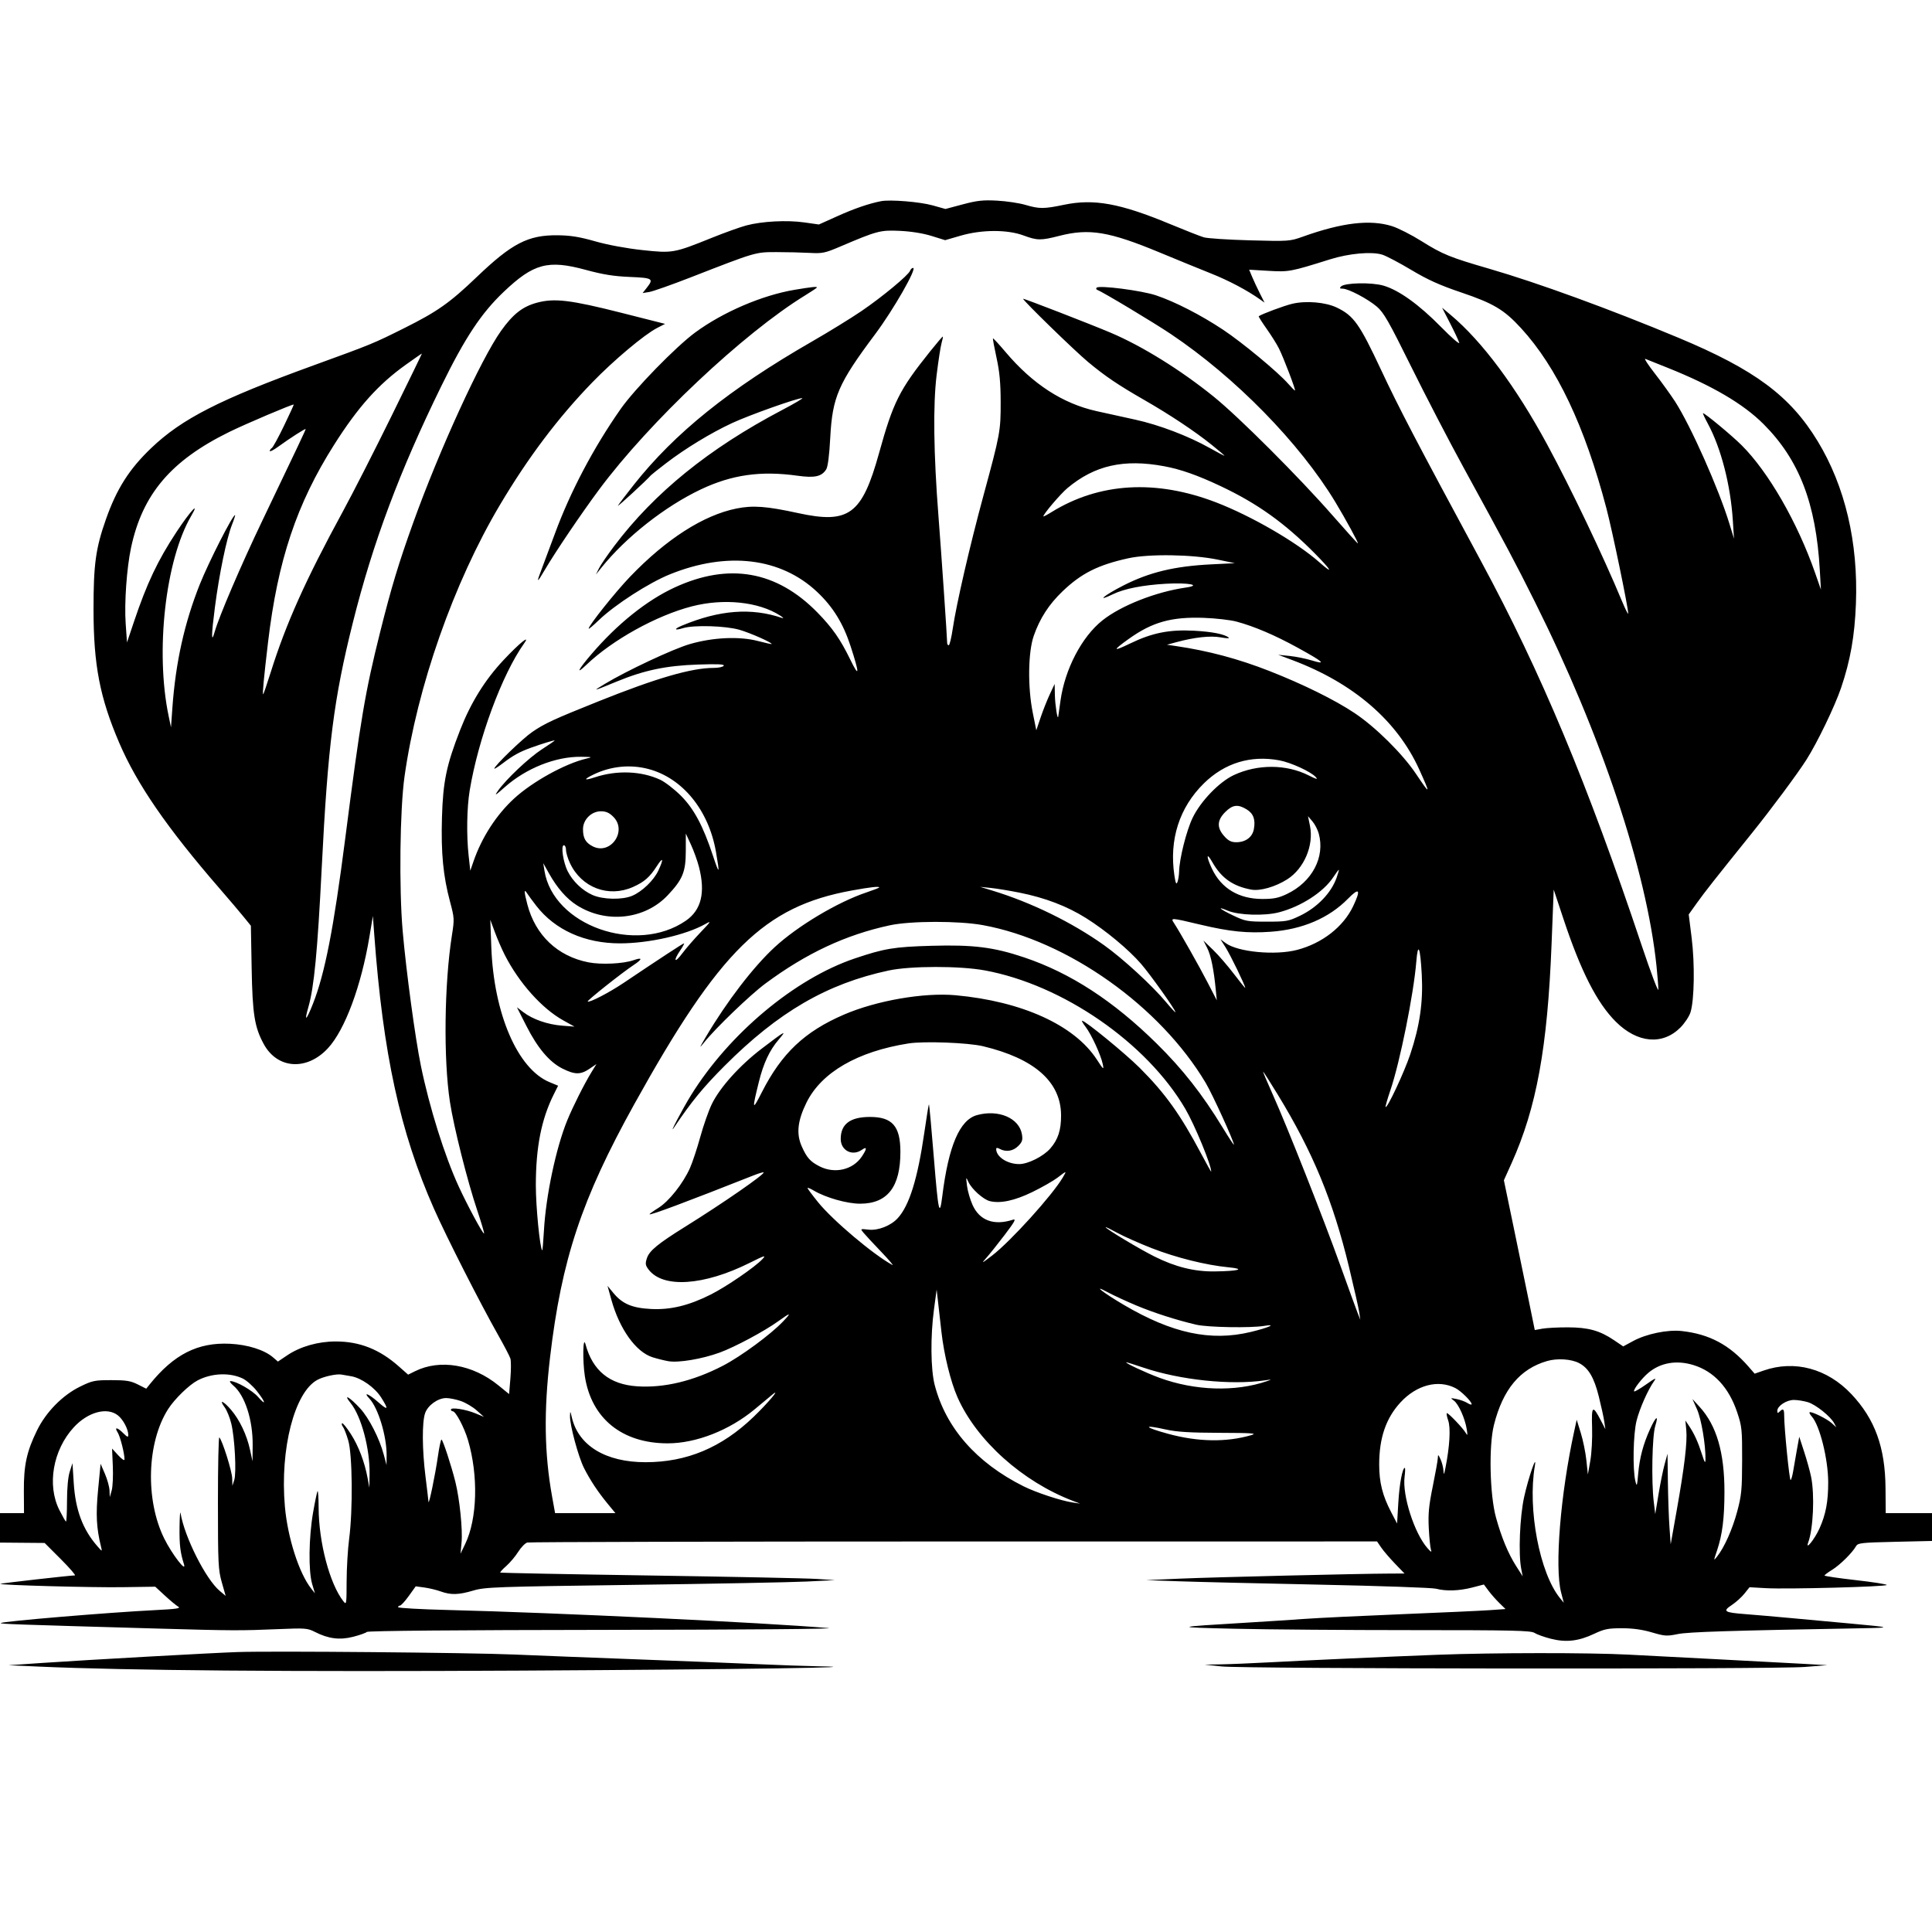 <svg xmlns="http://www.w3.org/2000/svg" height="3072" width="3072" version="1.1" id="svg"><path fill-rule="evenodd" fill="black" stroke="none" d="M1401.000 319.867 C 1381.747 323.601,1358.606 331.542,1331.562 343.697 L 1302.074 356.950 1278.787 353.645 C 1251.299 349.743,1211.616 351.822,1186.684 358.469 C 1176.886 361.081,1152.586 369.784,1132.684 377.808 C 1071.367 402.531,1069.615 402.843,1021.256 397.636 C 995.952 394.911,966.498 389.439,946.500 383.749 C 921.272 376.569,907.141 374.296,886.500 374.095 C 839.666 373.641,813.985 386.913,758.029 440.493 C 715.172 481.531,695.513 495.393,642.872 521.694 C 593.504 546.359,591.320 547.256,498.000 581.166 C 349.385 635.171,289.237 665.826,240.462 712.425 C 205.466 745.860,185.526 777.217,168.447 825.675 C 152.158 871.891,148.674 897.187,148.705 969.000 C 148.744 1057.377,158.728 1109.195,189.582 1181.155 C 217.880 1247.151,265.660 1316.492,349.338 1413.000 C 364.359 1430.325,381.660 1450.692,387.784 1458.260 L 398.919 1472.019 400.134 1539.260 C 401.461 1612.686,404.706 1633.100,419.330 1660.022 C 441.037 1699.985,488.027 1703.009,521.585 1666.602 C 548.508 1637.395,574.378 1567.796,587.415 1489.500 L 592.910 1456.500 595.122 1486.500 C 609.096 1676.001,636.070 1799.780,689.991 1921.840 C 709.596 1966.220,763.627 2072.577,792.159 2122.952 C 801.645 2139.701,810.360 2156.410,811.526 2160.083 C 812.692 2163.757,812.711 2177.988,811.568 2191.708 L 809.490 2216.654 792.513 2202.826 C 751.549 2169.460,699.713 2160.662,659.964 2180.328 L 648.955 2185.775 634.228 2172.737 C 603.404 2145.450,571.931 2133.000,533.772 2133.000 C 505.684 2133.000,477.432 2141.078,456.684 2155.040 L 441.916 2164.978 434.105 2158.260 C 420.303 2146.387,393.694 2138.010,365.511 2136.664 C 314.462 2134.225,276.415 2153.506,237.968 2201.296 L 232.500 2208.093 219.000 2201.296 C 207.796 2195.656,200.643 2194.500,176.937 2194.500 C 150.513 2194.500,146.806 2195.267,127.437 2204.749 C 99.453 2218.447,73.161 2245.166,58.836 2274.464 C 42.436 2308.005,37.688 2329.887,37.943 2370.750 L 38.163 2406.000 19.081 2406.000 L 0.000 2406.000 0.000 2429.406 L 0.000 2452.812 35.490 2453.110 L 70.979 2453.408 96.775 2479.204 C 110.963 2493.392,120.980 2504.998,119.036 2504.995 C 112.143 2504.984,1.486 2517.519,0.591 2518.411 C -1.420 2520.417,145.892 2524.450,194.683 2523.724 L 246.866 2522.949 262.317 2537.224 C 270.815 2545.076,280.373 2552.975,283.558 2554.779 C 288.063 2557.330,280.050 2558.518,247.424 2560.136 C 173.797 2563.786,3.999 2578.001,1.256 2580.744 C -0.223 2582.223,22.792 2583.034,250.500 2589.518 C 369.502 2592.906,382.504 2592.966,442.846 2590.397 C 485.076 2588.599,489.038 2588.897,500.497 2594.743 C 522.116 2605.773,540.116 2608.086,561.564 2602.591 C 571.949 2599.930,581.741 2596.459,583.323 2594.877 C 585.124 2593.076,728.171 2591.845,965.850 2591.585 C 1185.725 2591.345,1333.506 2590.143,1317.000 2588.729 C 1215.653 2580.047,882.542 2564.208,713.250 2560.022 C 669.113 2558.930,633.000 2556.904,633.000 2555.519 C 633.000 2554.133,634.352 2553.000,636.005 2553.000 C 637.658 2553.000,643.962 2546.107,650.015 2537.681 L 661.021 2522.362 674.760 2524.229 C 682.317 2525.255,693.900 2528.040,700.500 2530.416 C 716.941 2536.336,729.111 2536.024,752.534 2529.085 C 771.205 2523.553,787.585 2522.968,1005.000 2520.062 C 1132.875 2518.354,1257.750 2515.960,1282.500 2514.742 L 1327.500 2512.529 1299.000 2510.611 C 1283.325 2509.557,1163.867 2507.092,1033.538 2505.135 C 903.209 2503.177,796.079 2501.079,795.473 2500.473 C 794.866 2499.866,799.157 2495.167,805.008 2490.030 C 810.858 2484.893,819.393 2474.765,823.974 2467.524 C 828.555 2460.283,835.048 2453.622,838.402 2452.720 C 841.756 2451.819,1147.146 2451.063,1517.046 2451.041 L 2189.591 2451.000 2196.255 2460.750 C 2199.920 2466.113,2209.753 2477.588,2218.107 2486.250 L 2233.295 2502.000 2210.898 2502.066 C 2162.903 2502.207,1927.670 2507.877,1876.500 2510.125 L 1822.500 2512.498 1873.500 2514.312 C 1901.550 2515.310,2002.800 2517.737,2098.500 2519.705 C 2194.200 2521.673,2277.382 2524.570,2283.348 2526.142 C 2299.256 2530.333,2320.167 2529.639,2341.051 2524.228 L 2359.468 2519.455 2366.945 2529.478 C 2371.057 2534.990,2378.797 2543.769,2384.145 2548.986 L 2393.868 2558.472 2369.184 2560.229 C 2355.608 2561.196,2292.525 2564.092,2229.000 2566.667 C 2165.475 2569.241,2095.950 2572.606,2074.500 2574.143 C 2053.050 2575.681,2011.200 2578.396,1981.500 2580.177 C 1864.592 2587.185,1864.018 2587.492,1963.500 2589.817 C 2014.650 2591.012,2141.260 2591.992,2244.856 2591.995 C 2404.939 2591.999,2434.215 2592.658,2439.896 2596.380 C 2443.573 2598.790,2455.204 2602.970,2465.743 2605.670 C 2490.008 2611.886,2509.918 2609.629,2534.855 2597.836 C 2550.936 2590.231,2557.062 2589.000,2578.833 2589.000 C 2596.074 2589.000,2611.249 2591.095,2626.498 2595.582 C 2646.988 2601.610,2650.453 2601.839,2667.685 2598.298 C 2684.536 2594.835,2750.023 2592.764,2961.000 2589.022 C 3009.103 2588.169,3007.625 2587.561,2943.000 2581.615 C 2915.775 2579.110,2872.575 2575.132,2847.000 2572.775 C 2821.425 2570.417,2788.943 2567.604,2774.818 2566.522 C 2741.465 2563.969,2738.626 2562.030,2753.665 2552.078 C 2760.230 2547.733,2769.260 2539.594,2773.731 2533.990 L 2781.860 2523.802 2807.860 2525.285 C 2841.342 2527.194,3000.000 2522.986,3000.000 2520.189 C 3000.000 2519.018,2977.725 2515.538,2950.500 2512.455 C 2923.275 2509.372,2901.036 2506.096,2901.081 2505.175 C 2901.125 2504.254,2906.652 2500.125,2913.363 2496.000 C 2925.680 2488.430,2945.394 2468.911,2951.197 2458.542 C 2954.063 2453.420,2959.578 2452.800,3013.171 2451.572 L 3072.000 2450.224 3072.000 2428.112 L 3072.000 2406.000 3035.200 2406.000 L 2998.400 2406.000 2998.095 2366.250 C 2997.596 2301.347,2981.307 2256.477,2943.812 2216.718 C 2905.449 2176.039,2853.545 2162.112,2804.260 2179.273 L 2790.020 2184.231 2780.260 2173.034 C 2750.001 2138.319,2718.010 2121.275,2674.012 2116.428 C 2651.569 2113.956,2617.932 2120.878,2596.821 2132.312 L 2581.025 2140.867 2566.349 2130.954 C 2543.728 2115.676,2525.614 2110.641,2493.000 2110.566 C 2477.325 2110.529,2459.076 2111.478,2452.446 2112.674 L 2440.393 2114.848 2431.695 2072.174 C 2426.911 2048.703,2415.858 1995.118,2407.134 1953.096 L 2391.270 1876.692 2403.465 1849.610 C 2443.143 1761.490,2460.605 1665.930,2467.076 1501.500 L 2470.500 1414.500 2485.996 1461.165 C 2513.629 1544.383,2539.310 1594.784,2569.289 1624.632 C 2603.501 1658.696,2643.484 1662.305,2671.895 1633.895 C 2678.723 1627.067,2685.988 1616.085,2688.040 1609.490 C 2694.120 1589.948,2694.987 1532.563,2689.827 1491.258 L 2685.175 1454.017 2698.263 1435.676 C 2710.537 1418.475,2726.976 1397.604,2785.830 1324.500 C 2816.237 1286.732,2857.814 1230.761,2872.133 1208.320 C 2889.503 1181.097,2917.552 1122.952,2927.521 1093.500 C 2942.217 1050.081,2949.044 1011.311,2951.028 960.000 C 2954.800 862.453,2933.827 773.324,2890.203 701.511 C 2846.479 629.534,2790.272 587.765,2668.970 537.108 C 2560.206 491.687,2444.962 449.646,2368.161 427.372 C 2305.507 409.202,2293.839 404.447,2260.332 383.437 C 2244.226 373.338,2223.042 362.583,2213.257 359.537 C 2178.459 348.707,2134.036 353.968,2071.500 376.325 C 2050.920 383.683,2049.239 383.799,1987.500 382.146 C 1952.850 381.219,1919.775 379.042,1914.000 377.308 C 1908.225 375.575,1883.925 366.031,1860.000 356.099 C 1780.976 323.296,1739.322 315.730,1692.000 325.583 C 1659.808 332.286,1652.679 332.310,1630.500 325.790 C 1620.600 322.879,1600.350 319.841,1585.500 319.039 C 1563.173 317.832,1553.726 318.852,1530.919 324.934 L 1503.339 332.288 1482.919 326.568 C 1462.732 320.913,1415.521 317.052,1401.000 319.867 M1481.168 375.148 L 1502.836 381.880 1527.668 374.690 C 1561.206 364.979,1601.673 364.851,1627.396 374.374 C 1649.369 382.509,1654.901 382.570,1684.500 375.000 C 1732.044 362.840,1763.706 368.118,1844.398 401.652 C 1871.954 413.103,1908.600 428.085,1925.833 434.945 C 1953.923 446.126,1983.606 461.844,2003.606 476.129 L 2010.711 481.204 2003.198 466.352 C 1999.065 458.183,1993.558 446.398,1990.959 440.163 L 1986.233 428.826 2016.867 430.641 C 2049.446 432.573,2051.777 432.137,2115.000 412.319 C 2145.063 402.895,2181.110 399.677,2197.856 404.921 C 2204.260 406.927,2225.025 417.852,2244.000 429.200 C 2270.272 444.911,2289.233 453.460,2323.500 465.048 C 2374.766 482.384,2391.607 492.435,2418.503 521.744 C 2475.442 583.792,2519.903 677.597,2554.298 808.248 C 2563.814 844.397,2589.072 966.346,2588.945 975.530 C 2588.915 977.714,2584.396 968.700,2578.902 955.500 C 2548.939 883.503,2497.764 776.339,2460.192 706.913 C 2410.382 614.874,2356.640 542.691,2306.748 500.817 L 2292.995 489.275 2305.657 513.887 C 2312.622 527.424,2319.190 541.385,2320.254 544.911 C 2321.319 548.437,2308.309 537.191,2291.345 519.919 C 2256.363 484.303,2224.330 461.299,2199.782 454.162 C 2180.924 448.680,2138.268 449.532,2132.290 455.510 C 2129.637 458.163,2130.268 459.000,2134.921 459.000 C 2144.001 459.000,2174.905 475.275,2189.425 487.704 C 2200.216 496.940,2208.423 511.307,2243.889 583.040 C 2266.856 629.493,2304.098 701.250,2326.650 742.500 C 2397.154 871.463,2409.019 893.802,2440.580 957.000 C 2546.161 1168.413,2618.103 1383.849,2633.931 1536.000 C 2635.562 1551.675,2636.899 1568.550,2636.902 1573.500 C 2636.906 1578.450,2624.924 1546.725,2610.276 1503.000 C 2523.704 1244.576,2450.509 1069.520,2355.011 892.500 C 2250.906 699.527,2224.428 648.847,2195.968 588.076 C 2161.825 515.173,2152.560 502.099,2125.880 489.184 C 2107.850 480.456,2076.771 477.789,2054.584 483.068 C 2041.762 486.118,2006.403 499.277,2001.453 502.840 C 2000.878 503.254,2006.451 512.122,2013.838 522.547 C 2021.225 532.971,2030.074 547.068,2033.503 553.873 C 2040.922 568.598,2060.889 621.000,2059.080 621.000 C 2058.385 621.000,2053.554 616.145,2048.343 610.210 C 2031.924 591.510,1975.344 544.595,1944.626 524.209 C 1909.332 500.786,1868.246 479.726,1838.119 469.612 C 1815.227 461.928,1747.639 453.233,1743.695 457.466 C 1742.488 458.761,1743.057 460.381,1744.961 461.064 C 1753.096 463.986,1833.998 512.552,1861.807 531.208 C 1964.188 599.891,2066.385 704.244,2123.088 798.000 C 2139.529 825.185,2160.691 864.000,2159.070 864.000 C 2158.328 864.000,2140.346 844.138,2119.110 819.863 C 2065.641 758.740,1970.155 663.289,1929.963 630.786 C 1877.467 588.332,1816.254 550.333,1766.088 529.056 C 1733.999 515.446,1627.745 474.255,1626.901 475.099 C 1625.355 476.645,1708.685 557.768,1730.198 575.661 C 1757.466 598.338,1777.784 612.070,1819.500 636.014 C 1860.276 659.419,1900.119 685.927,1926.750 707.370 C 1937.888 716.338,1947.000 724.099,1947.000 724.616 C 1947.000 725.132,1936.538 719.669,1923.750 712.474 C 1889.672 693.301,1843.103 675.564,1805.002 667.244 C 1786.576 663.221,1758.907 657.123,1743.515 653.694 C 1689.810 641.730,1642.076 610.765,1599.155 560.049 C 1588.515 547.477,1579.401 537.599,1578.901 538.099 C 1578.401 538.599,1580.929 552.393,1584.518 568.754 C 1589.390 590.962,1591.064 608.763,1591.122 639.000 C 1591.212 685.317,1590.356 689.981,1563.878 787.500 C 1542.003 868.063,1520.765 960.120,1514.911 999.750 C 1512.779 1014.188,1509.901 1026.000,1508.517 1026.000 C 1507.133 1026.000,1506.017 1024.313,1506.037 1022.250 C 1506.107 1015.283,1496.887 880.926,1492.193 820.500 C 1484.473 721.124,1483.468 643.940,1489.275 596.467 C 1492.036 573.899,1495.555 551.038,1497.096 545.666 C 1498.637 540.293,1499.564 535.564,1499.157 535.157 C 1498.751 534.751,1489.586 545.461,1478.791 558.959 C 1429.910 620.082,1420.242 639.356,1397.705 720.611 C 1370.660 818.123,1349.882 833.494,1268.982 815.837 C 1218.792 804.883,1197.249 803.291,1170.953 808.592 C 1118.553 819.155,1059.471 857.019,1001.950 916.901 C 978.569 941.243,936.000 994.609,936.000 999.580 C 936.000 1000.725,943.088 994.826,951.750 986.471 C 977.437 961.698,1031.545 926.781,1065.430 913.113 C 1156.402 876.417,1241.461 886.637,1299.315 941.214 C 1324.556 965.025,1340.622 991.089,1352.504 1027.500 C 1366.956 1071.789,1366.724 1079.141,1351.843 1048.500 C 1336.396 1016.695,1323.470 998.184,1299.814 973.992 C 1234.913 907.619,1158.942 894.275,1072.733 934.106 C 1028.161 954.700,981.192 992.411,939.959 1040.708 C 918.872 1065.408,914.978 1073.749,932.250 1057.221 C 973.775 1017.485,1043.751 978.688,1100.168 964.123 C 1150.878 951.032,1206.525 956.856,1240.483 978.809 C 1245.442 982.015,1246.800 983.718,1243.500 982.594 C 1194.733 965.979,1143.947 969.855,1084.397 994.736 C 1070.873 1000.387,1072.073 1003.064,1086.199 998.754 C 1103.352 993.519,1153.985 995.051,1176.020 1001.471 C 1193.083 1006.443,1227.000 1021.444,1227.000 1024.019 C 1227.000 1024.524,1217.213 1022.381,1205.250 1019.256 C 1175.487 1011.483,1133.514 1013.407,1096.500 1024.241 C 1069.851 1032.042,996.504 1066.460,961.500 1087.590 C 941.231 1099.826,941.610 1099.747,981.000 1083.557 C 1024.634 1065.623,1059.319 1058.377,1109.668 1056.677 C 1141.317 1055.608,1152.278 1056.124,1150.741 1058.610 C 1149.589 1060.474,1142.525 1062.000,1135.044 1062.000 C 1099.565 1062.000,1044.101 1078.098,951.000 1115.419 C 880.110 1143.836,866.221 1150.258,846.438 1163.764 C 831.081 1174.248,786.000 1217.806,786.000 1222.160 C 786.000 1223.150,792.255 1219.186,799.900 1213.351 C 815.707 1201.285,826.309 1195.441,844.091 1188.994 C 861.594 1182.649,882.000 1176.430,882.000 1177.441 C 882.000 1177.911,872.888 1184.181,861.750 1191.374 C 841.134 1204.690,804.754 1239.013,791.810 1257.360 C 785.697 1266.025,787.233 1265.216,802.366 1251.805 C 836.553 1221.506,883.476 1202.812,924.000 1203.346 C 941.980 1203.583,942.626 1203.809,932.291 1206.246 C 898.670 1214.174,846.830 1242.788,817.659 1269.518 C 789.353 1295.455,766.108 1331.375,752.957 1369.500 L 747.783 1384.500 745.148 1360.500 C 741.595 1328.134,742.303 1284.352,746.822 1257.000 C 760.391 1174.876,798.279 1072.382,833.217 1023.282 C 844.224 1007.814,826.025 1022.508,800.618 1049.604 C 771.002 1081.188,748.720 1117.092,731.669 1160.703 C 709.875 1216.445,704.385 1242.868,702.747 1299.913 C 701.127 1356.359,704.623 1392.764,715.605 1433.799 C 722.489 1459.525,722.609 1461.643,718.601 1487.045 C 706.444 1564.111,704.999 1683.862,715.403 1752.000 C 721.495 1791.896,743.087 1877.734,758.755 1924.348 C 765.382 1944.064,770.299 1960.701,769.680 1961.320 C 768.113 1962.887,743.521 1917.314,729.490 1886.841 C 707.001 1837.997,682.860 1761.017,669.238 1694.704 C 660.242 1650.909,645.826 1544.256,640.285 1480.500 C 634.348 1412.183,635.842 1286.925,643.216 1234.696 C 663.377 1091.905,721.489 926.446,794.841 802.978 C 839.892 727.149,887.440 664.077,941.900 607.907 C 976.127 572.605,1024.543 531.965,1044.817 521.518 L 1057.500 514.984 988.500 497.499 C 907.180 476.892,881.494 473.810,853.719 481.329 C 830.887 487.509,815.721 499.403,796.739 526.017 C 764.975 570.553,698.386 715.947,657.060 831.000 C 633.686 896.073,622.294 933.758,604.459 1005.000 C 580.595 1100.324,573.378 1143.003,548.911 1333.500 C 530.531 1476.604,516.558 1548.117,497.604 1596.081 C 486.928 1623.097,483.292 1625.820,490.271 1601.572 C 499.444 1569.699,504.864 1513.259,511.549 1380.000 C 521.327 1185.090,530.706 1111.218,561.082 989.876 C 592.939 862.615,635.437 749.078,702.098 613.135 C 739.493 536.877,765.213 498.043,800.684 464.289 C 848.426 418.856,871.260 412.727,931.588 429.153 C 958.678 436.528,975.791 439.277,1001.250 440.343 C 1038.020 441.881,1039.840 443.038,1028.396 457.586 L 1021.793 465.981 1032.421 464.256 C 1038.267 463.308,1067.901 452.848,1098.275 441.012 C 1202.281 400.484,1200.985 400.866,1234.500 400.862 C 1251.000 400.861,1274.625 401.419,1287.000 402.102 C 1307.804 403.250,1311.536 402.477,1336.500 391.837 C 1394.975 366.917,1399.826 365.647,1431.000 367.093 C 1448.667 367.913,1467.736 370.975,1481.168 375.148 M1447.056 430.576 C 1444.303 437.750,1402.497 472.378,1369.500 494.815 C 1353.000 506.035,1317.900 527.638,1291.500 542.821 C 1159.947 618.480,1073.011 688.368,1007.659 771.000 C 995.262 786.675,983.980 801.525,982.587 804.000 C 980.607 807.520,1028.685 763.228,1035.000 755.715 C 1035.825 754.734,1046.456 746.274,1058.626 736.915 C 1089.130 713.455,1130.104 688.501,1164.000 672.740 C 1191.303 660.044,1267.536 632.941,1275.623 633.054 C 1277.755 633.084,1263.300 641.627,1243.500 652.037 C 1127.401 713.081,1040.584 783.420,976.554 868.316 C 965.850 882.508,954.946 898.481,952.324 903.810 L 947.556 913.500 955.961 903.000 C 994.897 854.356,1057.207 805.259,1114.372 778.179 C 1163.799 754.766,1209.704 748.270,1268.086 756.428 C 1295.502 760.259,1306.556 757.805,1313.745 746.294 C 1316.351 742.121,1318.659 724.004,1320.136 696.131 C 1323.581 631.126,1332.794 609.903,1391.824 531.000 C 1420.522 492.639,1458.620 426.000,1451.852 426.000 C 1450.180 426.000,1448.021 428.059,1447.056 430.576 M1263.407 460.817 C 1211.847 469.461,1149.494 496.238,1105.387 528.680 C 1074.641 551.293,1009.255 618.387,986.936 650.224 C 943.753 711.822,906.637 782.229,882.149 849.000 C 875.190 867.975,866.234 891.952,862.248 902.282 C 852.336 927.967,853.101 928.644,866.401 905.952 C 882.897 877.809,924.246 816.653,952.576 778.500 C 1032.439 670.945,1182.059 529.923,1280.250 469.655 C 1290.563 463.326,1299.000 457.664,1299.000 457.074 C 1299.000 455.385,1290.436 456.286,1263.407 460.817 M622.553 661.500 C 595.796 715.950,561.040 784.125,545.320 813.000 C 485.905 922.130,454.903 991.198,430.524 1068.750 C 424.430 1088.138,418.991 1104.000,418.438 1104.000 C 417.048 1104.000,419.486 1077.971,426.177 1021.408 C 441.578 891.203,471.723 801.082,531.301 707.136 C 569.364 647.115,601.478 611.233,645.000 580.097 C 659.025 570.064,670.658 562.000,670.852 562.177 C 671.045 562.355,649.311 607.050,622.553 661.500 M2651.282 584.660 C 2722.559 613.182,2771.931 642.138,2804.054 674.260 C 2860.753 730.960,2887.512 800.229,2893.575 906.000 L 2895.381 937.500 2886.331 911.523 C 2858.217 830.830,2811.925 750.333,2769.220 707.879 C 2753.629 692.381,2711.022 657.000,2707.949 657.000 C 2707.194 657.000,2710.577 664.385,2715.466 673.411 C 2736.566 712.369,2751.756 771.255,2755.341 828.000 L 2757.142 856.500 2749.793 832.500 C 2732.798 777.002,2688.407 677.187,2663.590 638.669 C 2656.797 628.126,2642.369 608.116,2631.529 594.202 C 2620.689 580.289,2613.772 569.678,2616.160 570.624 C 2618.547 571.569,2634.352 577.886,2651.282 584.660 M451.597 676.985 C 442.764 695.316,434.066 711.223,432.268 712.334 C 430.471 713.445,429.000 715.616,429.000 717.157 C 429.000 718.699,435.033 715.582,442.408 710.230 C 461.257 696.551,486.000 680.700,486.000 682.304 C 486.000 683.755,474.080 708.946,417.058 828.000 C 383.307 898.468,348.251 980.259,341.396 1004.531 C 335.752 1024.515,335.864 1010.819,341.714 965.622 C 348.580 912.576,360.256 856.184,368.927 834.184 C 372.219 825.833,374.385 819.000,373.741 819.000 C 369.878 819.000,331.858 893.676,317.803 928.869 C 293.247 990.360,279.234 1053.432,274.095 1125.604 L 271.895 1156.500 268.131 1138.500 C 246.667 1035.846,263.020 890.608,303.937 820.500 C 318.793 795.045,302.197 813.138,280.546 846.000 C 250.764 891.203,233.533 927.573,213.034 988.500 L 201.932 1021.500 199.833 991.500 C 197.545 958.787,201.460 903.329,208.342 870.987 C 226.465 785.814,271.758 732.403,364.500 686.842 C 390.725 673.958,465.488 642.200,467.078 643.268 C 467.396 643.482,460.430 658.655,451.597 676.985 M1851.000 741.326 C 1877.374 746.215,1904.030 755.590,1940.636 772.853 C 1999.292 800.513,2042.761 831.585,2090.934 880.287 C 2117.636 907.282,2121.220 914.642,2097.460 893.688 C 2061.635 862.094,1990.138 820.638,1934.238 799.047 C 1838.158 761.937,1747.917 767.228,1671.750 814.437 C 1664.738 818.784,1659.000 821.751,1659.000 821.031 C 1659.000 817.316,1686.404 785.189,1697.429 775.977 C 1740.630 739.884,1786.898 729.444,1851.000 741.326 M1936.500 889.888 L 1963.500 895.500 1926.000 897.359 C 1867.699 900.249,1827.888 909.804,1786.500 930.837 C 1755.859 946.409,1741.311 958.519,1769.753 944.777 C 1787.765 936.074,1817.107 930.297,1854.000 928.189 C 1889.685 926.150,1911.885 930.451,1885.410 934.274 C 1837.607 941.178,1782.498 962.902,1752.816 986.544 C 1720.004 1012.677,1693.203 1064.078,1686.224 1114.255 C 1684.451 1127.004,1682.840 1138.349,1682.645 1139.467 C 1681.554 1145.717,1677.652 1120.804,1677.326 1105.500 L 1676.941 1087.500 1669.232 1104.000 C 1664.991 1113.075,1658.429 1129.649,1654.649 1140.830 L 1647.775 1161.160 1642.171 1133.330 C 1633.959 1092.547,1634.669 1037.029,1643.736 1011.000 C 1653.401 983.251,1667.778 961.037,1689.578 940.167 C 1719.377 911.642,1745.957 898.284,1794.000 887.693 C 1826.876 880.445,1896.203 881.513,1936.500 889.888 M1966.194 988.399 C 1994.114 995.904,2026.772 1009.808,2062.500 1029.402 C 2104.104 1052.218,2110.208 1057.580,2086.227 1050.246 C 2076.477 1047.265,2060.400 1044.003,2050.500 1042.999 L 2032.500 1041.173 2055.000 1049.634 C 2152.043 1086.127,2221.530 1145.997,2256.593 1223.327 C 2275.138 1264.226,2274.625 1264.916,2251.393 1230.325 C 2229.974 1198.434,2187.390 1156.268,2154.088 1133.974 C 2122.755 1112.999,2072.228 1088.030,2018.456 1066.947 C 1969.122 1047.604,1921.795 1034.945,1870.500 1027.370 L 1855.500 1025.155 1870.500 1021.091 C 1899.369 1013.268,1924.795 1010.509,1940.950 1013.446 C 1949.484 1014.997,1955.348 1015.265,1953.983 1014.042 C 1947.792 1008.498,1927.995 1004.501,1898.789 1002.898 C 1859.545 1000.745,1832.112 1006.198,1797.154 1023.104 C 1769.012 1036.713,1768.452 1034.689,1795.099 1015.674 C 1832.319 989.114,1862.781 980.594,1914.000 982.415 C 1932.975 983.090,1956.462 985.783,1966.194 988.399 M2034.341 1209.016 C 2052.602 1212.424,2084.352 1226.997,2092.051 1235.504 C 2096.046 1239.918,2093.571 1239.343,2080.755 1232.878 C 2045.374 1215.031,1999.667 1214.834,1962.000 1232.365 C 1938.701 1243.209,1909.037 1273.962,1896.307 1300.469 C 1886.427 1321.043,1875.323 1365.261,1874.829 1386.000 C 1874.691 1391.775,1873.510 1399.200,1872.204 1402.500 C 1870.387 1407.091,1869.248 1404.625,1867.355 1392.000 C 1858.822 1335.098,1875.243 1283.875,1914.303 1245.553 C 1947.362 1213.119,1988.778 1200.513,2034.341 1209.016 M1030.620 1222.656 C 1085.017 1236.821,1126.798 1287.877,1138.390 1354.350 C 1144.730 1390.704,1143.951 1391.746,1133.651 1360.685 C 1117.771 1312.795,1103.245 1285.676,1082.371 1264.947 C 1071.992 1254.639,1057.317 1243.336,1049.760 1239.828 C 1019.687 1225.866,980.870 1224.412,945.931 1235.938 C 928.137 1241.809,927.251 1239.439,944.202 1231.313 C 971.424 1218.263,1001.991 1215.201,1030.620 1222.656 M1982.169 1286.918 C 1993.083 1293.572,1996.576 1303.160,1993.690 1318.542 C 1991.311 1331.226,1980.518 1339.200,1965.731 1339.200 C 1957.705 1339.200,1953.214 1336.933,1946.620 1329.553 C 1934.619 1316.121,1935.106 1304.294,1948.200 1291.200 C 1959.895 1279.505,1968.279 1278.448,1982.169 1286.918 M975.231 1298.769 C 997.936 1321.475,970.661 1360.321,942.308 1345.659 C 931.049 1339.837,927.000 1332.644,927.000 1318.466 C 927.000 1303.259,940.275 1290.000,955.500 1290.000 C 963.615 1290.000,968.738 1292.277,975.231 1298.769 M2096.844 1325.255 C 2107.282 1362.840,2086.350 1402.522,2046.000 1421.642 C 2032.740 1427.925,2025.082 1429.452,2007.000 1429.418 C 1969.823 1429.348,1941.878 1412.576,1927.162 1381.500 C 1917.676 1361.468,1918.092 1354.019,1927.750 1371.000 C 1942.063 1396.170,1960.436 1409.121,1989.497 1414.527 C 2003.545 1417.140,2027.846 1410.198,2046.790 1398.161 C 2073.589 1381.133,2089.296 1344.189,2082.937 1313.144 L 2079.799 1297.825 2086.760 1305.917 C 2090.588 1310.368,2095.126 1319.070,2096.844 1325.255 M1111.377 1378.380 C 1121.943 1419.246,1115.158 1447.035,1090.469 1464.022 C 1011.537 1518.328,879.593 1471.645,865.714 1384.500 L 863.803 1372.500 872.839 1388.614 C 885.928 1411.958,900.749 1428.941,917.133 1439.368 C 963.570 1468.923,1025.105 1462.231,1061.586 1423.657 C 1085.459 1398.415,1090.388 1386.428,1090.449 1353.467 L 1090.500 1325.434 1098.627 1342.967 C 1103.097 1352.610,1108.835 1368.546,1111.377 1378.380 M900.000 1351.533 C 900.000 1355.676,902.836 1365.098,906.302 1372.472 C 924.620 1411.443,967.583 1427.701,1006.463 1410.375 C 1024.469 1402.350,1033.056 1394.838,1044.423 1377.163 C 1054.480 1361.524,1055.684 1365.355,1046.711 1384.445 C 1039.459 1399.873,1021.205 1417.485,1005.419 1424.288 C 989.605 1431.102,958.596 1430.490,941.966 1423.037 C 925.743 1415.765,910.965 1401.612,902.718 1385.448 C 895.493 1371.286,891.454 1344.000,896.582 1344.000 C 898.462 1344.000,900.000 1347.390,900.000 1351.533 M2125.308 1395.544 C 2116.730 1419.857,2094.567 1442.886,2067.000 1456.131 C 2048.804 1464.873,2045.293 1465.500,2014.500 1465.500 C 1983.603 1465.500,1980.210 1464.889,1961.250 1455.908 C 1939.775 1445.735,1933.275 1440.054,1952.250 1448.042 C 1969.583 1455.339,2010.754 1456.633,2033.786 1450.605 C 2068.847 1441.429,2104.300 1418.507,2119.906 1394.924 C 2124.246 1388.366,2128.233 1383.000,2128.766 1383.000 C 2129.298 1383.000,2127.742 1388.645,2125.308 1395.544 M1398.000 1411.095 C 1398.000 1411.697,1388.888 1415.250,1377.750 1418.989 C 1331.893 1434.384,1268.507 1472.187,1231.855 1506.000 C 1197.896 1537.328,1155.790 1592.198,1122.501 1648.500 C 1111.601 1666.935,1111.254 1668.034,1119.656 1657.500 C 1137.769 1634.792,1192.881 1581.805,1216.942 1563.965 C 1281.886 1515.812,1344.398 1486.519,1414.587 1471.348 C 1447.873 1464.154,1524.460 1463.997,1563.000 1471.045 C 1697.653 1495.668,1844.604 1599.789,1917.225 1722.028 C 1927.963 1740.103,1962.000 1814.667,1962.000 1820.116 C 1962.000 1821.301,1953.964 1809.090,1944.142 1792.981 C 1911.753 1739.858,1880.426 1699.969,1839.136 1659.279 C 1770.331 1591.473,1702.168 1547.141,1628.650 1522.382 C 1580.069 1506.022,1547.745 1501.971,1480.950 1503.874 C 1421.629 1505.564,1406.212 1508.113,1359.000 1524.040 C 1264.061 1556.067,1159.415 1643.503,1098.717 1741.517 C 1085.376 1763.060,1062.434 1806.711,1071.724 1792.876 C 1099.342 1751.745,1117.955 1729.032,1152.000 1694.921 C 1237.658 1609.097,1314.860 1564.210,1413.000 1543.172 C 1447.653 1535.743,1525.998 1535.652,1565.883 1542.993 C 1689.829 1565.808,1823.272 1657.965,1884.776 1763.223 C 1899.771 1788.886,1926.120 1852.809,1925.903 1863.000 C 1925.886 1863.825,1918.704 1851.000,1909.945 1834.500 C 1876.791 1772.049,1852.716 1738.429,1812.132 1697.907 C 1789.388 1675.198,1725.606 1623.000,1720.601 1623.000 C 1719.553 1623.000,1722.112 1627.481,1726.289 1632.957 C 1735.493 1645.024,1750.471 1677.583,1753.450 1692.000 C 1755.462 1701.734,1754.758 1701.181,1743.807 1684.417 C 1708.239 1629.973,1624.975 1592.141,1519.500 1582.502 C 1469.076 1577.893,1393.702 1590.959,1341.928 1613.284 C 1279.423 1640.235,1242.941 1674.727,1211.387 1736.704 C 1196.037 1766.854,1195.545 1765.205,1206.571 1720.553 C 1213.955 1690.647,1223.569 1670.095,1238.166 1653.011 C 1251.802 1637.052,1249.114 1638.493,1210.891 1667.625 C 1176.157 1694.100,1144.593 1729.227,1131.772 1755.676 C 1126.754 1766.029,1118.513 1789.511,1113.460 1807.857 C 1108.406 1826.204,1101.022 1848.479,1097.051 1857.357 C 1086.039 1881.974,1063.612 1910.246,1046.811 1920.690 C 1038.630 1925.775,1032.317 1930.317,1032.781 1930.781 C 1034.468 1932.468,1090.325 1911.587,1198.283 1868.910 C 1206.414 1865.696,1213.569 1863.569,1214.183 1864.183 C 1216.694 1866.694,1149.541 1913.199,1089.000 1950.875 C 1046.298 1977.449,1032.550 1988.744,1028.698 2000.415 C 1025.808 2009.173,1026.152 2011.773,1031.079 2018.372 C 1053.801 2048.806,1118.997 2044.558,1192.392 2007.862 C 1216.103 1996.007,1218.603 1995.277,1212.339 2002.035 C 1200.769 2014.519,1155.370 2045.669,1130.356 2058.286 C 1095.474 2075.881,1066.313 2082.956,1035.176 2081.377 C 1005.160 2079.855,989.565 2073.222,975.293 2055.907 L 966.005 2044.639 972.078 2066.555 C 985.027 2113.280,1011.124 2149.788,1037.518 2158.099 C 1045.208 2160.520,1056.655 2163.367,1062.955 2164.425 C 1079.179 2167.150,1116.401 2160.870,1144.281 2150.703 C 1168.325 2141.936,1215.458 2116.715,1237.500 2100.823 C 1257.528 2086.383,1259.112 2086.490,1245.000 2101.331 C 1225.326 2122.022,1178.267 2156.652,1149.601 2171.533 C 1102.522 2195.973,1055.819 2207.184,1013.015 2204.319 C 969.254 2201.391,942.344 2179.466,931.003 2137.500 C 926.965 2122.560,926.123 2163.287,929.953 2188.235 C 940.270 2255.426,989.099 2295.000,1061.689 2295.000 C 1106.845 2295.000,1159.817 2274.255,1200.000 2240.835 C 1212.375 2230.543,1225.118 2219.957,1228.317 2217.311 C 1242.400 2205.664,1220.556 2231.483,1198.040 2253.098 C 1147.256 2301.848,1092.001 2325.000,1026.434 2325.000 C 963.060 2325.000,919.850 2298.758,909.275 2253.847 C 906.756 2243.149,906.587 2243.015,906.337 2251.500 C 905.918 2265.665,919.545 2316.323,928.592 2334.235 C 938.451 2353.755,950.897 2372.492,966.795 2391.750 L 978.559 2406.000 930.591 2406.000 L 882.623 2406.000 877.886 2379.750 C 865.540 2311.347,864.536 2243.962,874.588 2158.500 C 892.934 2002.534,924.875 1906.506,1008.600 1755.610 C 1144.484 1510.708,1215.240 1441.226,1354.500 1415.939 C 1384.319 1410.524,1398.000 1409.000,1398.000 1411.095 M1620.750 1419.299 C 1661.530 1427.406,1696.530 1440.769,1726.862 1459.811 C 1758.173 1479.469,1794.469 1509.658,1814.355 1532.585 C 1829.114 1549.600,1869.000 1605.611,1869.000 1609.321 C 1869.000 1610.416,1862.475 1603.479,1854.500 1593.906 C 1832.262 1567.210,1785.346 1524.103,1755.278 1502.737 C 1704.094 1466.367,1639.975 1435.040,1578.000 1416.122 L 1558.500 1410.170 1575.000 1411.827 C 1584.075 1412.738,1604.663 1416.101,1620.750 1419.299 M2151.629 1440.845 C 2136.015 1473.767,2102.370 1499.989,2062.375 1510.406 C 2027.749 1519.426,1968.452 1513.822,1949.073 1499.700 L 1940.646 1493.559 1948.850 1506.529 C 1956.476 1518.587,1980.000 1567.077,1980.000 1570.739 C 1980.000 1571.636,1972.009 1561.824,1962.243 1548.935 C 1952.476 1536.046,1937.511 1518.750,1928.988 1510.500 L 1913.490 1495.500 1919.585 1507.500 C 1925.482 1519.111,1929.987 1541.251,1933.225 1574.536 L 1934.785 1590.572 1920.324 1562.536 C 1906.721 1536.164,1876.488 1482.703,1866.719 1467.750 C 1860.987 1458.974,1861.255 1458.991,1909.114 1470.342 C 1955.744 1481.403,1983.742 1484.207,2020.754 1481.525 C 2070.946 1477.887,2113.064 1459.859,2143.328 1429.059 C 2161.575 1410.488,2164.235 1414.265,2151.629 1440.845 M852.732 1440.290 C 882.531 1478.727,929.916 1500.000,985.737 1500.000 C 1031.805 1500.000,1090.847 1486.625,1121.576 1469.228 C 1131.480 1463.622,1130.781 1464.840,1114.093 1482.272 C 1103.969 1492.847,1090.806 1508.016,1084.843 1515.980 C 1072.587 1532.346,1069.919 1528.399,1081.608 1511.196 C 1085.793 1505.038,1088.489 1500.000,1087.600 1500.000 C 1086.091 1500.000,1047.160 1525.498,991.663 1562.833 C 968.519 1578.403,936.814 1594.814,934.449 1592.449 C 933.080 1591.080,988.764 1546.874,1007.353 1534.572 C 1021.896 1524.948,1021.923 1521.697,1007.417 1526.754 C 990.944 1532.496,955.892 1534.153,935.547 1530.150 C 886.487 1520.498,851.272 1487.051,838.486 1437.961 C 833.188 1417.621,833.024 1412.399,837.926 1420.151 C 839.892 1423.259,846.555 1432.322,852.732 1440.290 M802.394 1518.000 C 825.072 1562.637,861.570 1603.541,895.594 1622.452 L 913.500 1632.404 893.687 1630.856 C 870.784 1629.066,847.110 1620.847,832.285 1609.539 L 821.924 1601.637 836.860 1631.068 C 854.949 1666.712,873.655 1688.800,894.585 1699.230 C 914.105 1708.957,923.207 1709.006,937.276 1699.458 L 948.390 1691.916 940.549 1704.708 C 929.020 1723.515,910.629 1760.109,901.857 1781.699 C 883.955 1825.755,867.957 1901.530,864.889 1956.798 C 863.903 1974.562,862.666 1988.666,862.140 1988.140 C 858.439 1984.439,852.002 1918.746,852.011 1884.770 C 852.028 1823.990,860.815 1779.515,880.628 1739.917 L 887.425 1726.335 873.817 1720.707 C 822.976 1699.679,785.128 1611.921,781.216 1506.000 L 779.610 1462.500 786.810 1482.000 C 790.771 1492.725,797.783 1508.925,802.394 1518.000 M2260.695 1549.786 C 2263.032 1593.334,2257.570 1631.082,2242.352 1676.562 C 2232.880 1704.868,2205.765 1762.765,2203.187 1760.187 C 2202.597 1759.597,2206.019 1747.638,2210.790 1733.610 C 2226.043 1688.764,2247.851 1580.540,2252.028 1528.958 C 2254.628 1496.851,2258.332 1505.752,2260.695 1549.786 M1563.000 1663.548 C 1644.779 1683.093,1686.751 1720.092,1687.165 1773.000 C 1687.350 1796.732,1682.392 1812.067,1669.954 1826.233 C 1658.953 1838.763,1634.707 1850.929,1620.654 1850.971 C 1601.818 1851.027,1584.000 1839.419,1584.000 1827.092 C 1584.000 1824.756,1585.699 1824.698,1589.803 1826.894 C 1599.663 1832.171,1610.874 1830.399,1618.993 1822.280 C 1625.373 1815.899,1626.411 1812.694,1624.969 1803.811 C 1620.747 1777.791,1587.659 1763.601,1553.398 1773.117 C 1525.903 1780.753,1508.232 1822.083,1498.293 1902.000 C 1493.988 1936.613,1491.877 1927.123,1485.031 1842.389 C 1481.150 1794.340,1477.549 1755.451,1477.031 1755.969 C 1476.513 1756.487,1473.275 1776.394,1469.836 1800.206 C 1459.108 1874.486,1445.857 1917.101,1427.228 1937.223 C 1416.264 1949.067,1396.174 1956.913,1381.148 1955.219 C 1367.724 1953.706,1367.714 1953.712,1372.982 1960.102 C 1375.884 1963.621,1388.437 1977.146,1400.879 1990.159 C 1413.320 2003.171,1421.475 2012.723,1419.000 2011.386 C 1388.701 1995.018,1324.112 1940.482,1300.684 1911.486 C 1291.508 1900.129,1284.000 1890.019,1284.000 1889.019 C 1284.000 1888.020,1288.513 1889.865,1294.029 1893.120 C 1313.243 1904.456,1347.039 1914.003,1367.775 1913.951 C 1411.227 1913.842,1431.826 1887.179,1431.694 1831.216 C 1431.598 1790.672,1418.805 1776.032,1383.453 1776.011 C 1351.839 1775.993,1336.800 1787.291,1336.800 1811.060 C 1336.800 1829.379,1355.261 1838.887,1370.332 1828.330 C 1378.857 1822.359,1378.822 1826.408,1370.240 1839.144 C 1356.077 1860.160,1327.145 1866.831,1303.188 1854.604 C 1288.305 1847.008,1282.788 1840.806,1274.748 1822.628 C 1265.910 1802.650,1268.206 1781.830,1282.418 1753.075 C 1306.095 1705.168,1363.501 1671.907,1444.560 1659.128 C 1469.138 1655.254,1539.244 1657.870,1563.000 1663.548 M2031.877 1740.750 C 2087.671 1832.112,2119.498 1909.153,2144.967 2014.500 C 2152.945 2047.500,2160.262 2079.900,2161.225 2086.500 L 2162.977 2098.500 2158.821 2088.000 C 2156.535 2082.225,2144.247 2048.475,2131.513 2013.000 C 2104.044 1936.470,2046.994 1792.074,2023.893 1740.608 C 2014.856 1720.473,2007.906 1704.000,2008.448 1704.000 C 2008.991 1704.000,2019.534 1720.538,2031.877 1740.750 M1689.920 1872.232 C 1673.403 1900.369,1607.116 1973.628,1577.692 1996.265 C 1561.274 2008.896,1559.837 2009.547,1567.749 2000.765 C 1572.836 1995.119,1586.130 1978.496,1597.291 1963.824 C 1613.543 1942.459,1616.182 1937.604,1610.542 1939.438 C 1580.578 1949.186,1557.651 1940.822,1546.464 1916.060 C 1542.598 1907.502,1538.606 1893.750,1537.594 1885.500 C 1535.801 1870.891,1535.862 1870.736,1539.940 1879.556 C 1545.120 1890.760,1563.531 1907.266,1573.694 1909.817 C 1590.483 1914.031,1613.217 1909.196,1641.512 1895.393 C 1656.905 1887.885,1674.900 1877.617,1681.500 1872.576 C 1696.518 1861.106,1696.450 1861.108,1689.920 1872.232 M1831.158 1984.583 C 1870.003 1999.742,1917.646 2011.654,1952.990 2015.042 C 1981.196 2017.746,1970.355 2021.113,1931.730 2021.645 C 1899.301 2022.092,1869.185 2014.652,1835.611 1997.902 C 1811.544 1985.894,1758.000 1953.736,1758.000 1951.289 C 1758.000 1950.642,1766.438 1954.738,1776.750 1960.390 C 1787.063 1966.042,1811.546 1976.929,1831.158 1984.583 M1806.000 2075.442 C 1834.264 2087.319,1870.251 2098.897,1902.000 2106.329 C 1920.152 2110.577,1988.682 2111.800,2010.000 2108.255 C 2031.392 2104.698,2017.356 2111.047,1988.573 2117.947 C 1925.018 2133.183,1863.837 2120.096,1786.896 2074.808 C 1754.147 2055.531,1735.169 2040.722,1761.000 2054.600 C 1770.075 2059.476,1790.325 2068.855,1806.000 2075.442 M1496.953 2117.873 C 1501.065 2154.299,1511.585 2197.107,1522.478 2221.739 C 1552.919 2290.569,1625.972 2356.077,1706.351 2386.620 L 1717.500 2390.857 1705.500 2389.045 C 1686.740 2386.213,1647.295 2373.192,1627.500 2363.297 C 1552.477 2325.795,1503.748 2270.179,1486.177 2202.000 C 1479.820 2177.335,1479.335 2124.523,1485.075 2082.000 L 1489.327 2050.500 1491.370 2068.500 C 1492.493 2078.400,1495.006 2100.618,1496.953 2117.873 M2510.684 2167.336 C 2525.714 2175.109,2534.623 2190.117,2542.178 2220.390 C 2546.037 2235.850,2549.970 2253.900,2550.918 2260.500 L 2552.643 2272.500 2545.545 2258.803 C 2532.373 2233.385,2530.383 2234.937,2531.523 2269.739 C 2532.088 2286.991,2530.815 2310.723,2528.681 2322.740 L 2524.817 2344.500 2522.443 2322.000 C 2521.137 2309.625,2517.140 2290.050,2513.560 2278.500 L 2507.051 2257.500 2503.130 2275.500 C 2481.187 2376.225,2471.789 2491.704,2482.247 2532.096 L 2486.494 2548.500 2480.416 2541.009 C 2448.080 2501.156,2428.775 2399.654,2440.474 2331.000 C 2444.236 2308.924,2430.080 2350.050,2423.436 2380.500 C 2416.561 2412.007,2414.195 2470.676,2418.839 2494.500 L 2421.178 2506.500 2410.673 2490.000 C 2398.056 2470.184,2387.467 2444.656,2378.714 2412.957 C 2368.794 2377.033,2367.070 2298.898,2375.465 2265.700 C 2389.773 2209.121,2416.805 2176.638,2460.000 2164.116 C 2476.046 2159.465,2498.182 2160.871,2510.684 2167.336 M1818.023 2174.594 C 1876.669 2194.378,1957.194 2202.790,2011.500 2194.806 C 2022.614 2193.172,2022.835 2193.271,2014.500 2196.139 C 1964.162 2213.457,1899.918 2211.424,1843.500 2190.728 C 1822.011 2182.845,1787.121 2166.497,1791.023 2166.140 C 1791.861 2166.063,1804.011 2169.867,1818.023 2174.594 M2692.705 2170.544 C 2725.112 2180.496,2748.969 2206.246,2762.155 2245.500 C 2769.708 2267.989,2770.208 2272.806,2770.094 2322.000 C 2769.986 2368.618,2769.112 2377.719,2762.290 2403.234 C 2754.728 2431.515,2741.873 2460.366,2730.356 2474.901 C 2724.522 2482.265,2724.520 2482.217,2730.088 2465.726 C 2738.630 2440.423,2741.952 2414.266,2741.977 2372.124 C 2742.014 2309.565,2729.466 2266.602,2702.534 2237.074 L 2691.065 2224.500 2698.417 2241.017 C 2705.239 2256.345,2712.164 2297.430,2711.814 2320.500 C 2711.705 2327.668,2710.548 2325.967,2706.131 2312.146 C 2699.910 2292.681,2693.889 2279.516,2685.517 2267.072 L 2679.847 2258.644 2681.300 2273.771 C 2683.120 2292.713,2678.432 2332.105,2666.098 2401.500 L 2656.500 2455.500 2654.568 2428.500 C 2653.505 2413.650,2652.370 2381.250,2652.045 2356.500 L 2651.455 2311.500 2646.902 2328.000 C 2644.397 2337.075,2640.008 2358.675,2637.148 2376.000 L 2631.948 2407.500 2629.585 2388.000 C 2625.604 2355.144,2627.037 2283.237,2631.993 2267.255 C 2637.652 2249.003,2633.134 2251.718,2623.766 2272.200 C 2612.952 2295.841,2607.067 2317.872,2604.854 2343.000 C 2603.052 2363.455,2602.641 2364.546,2600.335 2355.000 C 2595.810 2336.265,2596.944 2279.775,2602.266 2258.882 C 2607.273 2239.224,2620.404 2209.631,2630.151 2196.041 C 2634.411 2190.101,2631.864 2191.149,2617.646 2201.187 C 2607.827 2208.120,2599.170 2213.170,2598.408 2212.408 C 2596.254 2210.254,2610.454 2191.680,2621.029 2182.821 C 2640.336 2166.648,2665.811 2162.284,2692.705 2170.544 M385.819 2191.852 C 391.771 2194.677,401.897 2203.637,408.321 2211.763 C 422.439 2229.625,423.904 2236.655,410.272 2221.129 C 401.206 2210.803,375.569 2196.096,366.520 2196.029 C 364.331 2196.013,366.384 2199.235,371.082 2203.188 C 389.448 2218.642,402.135 2257.800,401.762 2297.880 L 401.523 2323.500 397.526 2305.124 C 392.394 2281.528,381.030 2257.620,367.350 2241.638 C 355.161 2227.397,347.376 2224.342,357.226 2237.664 C 360.749 2242.429,365.519 2254.242,367.827 2263.914 C 373.332 2286.993,376.170 2342.048,372.444 2353.500 L 369.516 2362.500 369.199 2350.500 C 368.898 2339.110,353.546 2290.345,348.753 2285.554 C 347.514 2284.315,346.510 2330.821,346.522 2388.901 C 346.542 2486.262,347.022 2496.180,352.685 2516.033 L 358.827 2537.566 349.276 2529.533 C 327.110 2510.889,293.464 2444.067,287.076 2406.000 C 286.383 2401.875,285.665 2412.000,285.480 2428.500 C 285.165 2456.537,286.593 2468.522,292.451 2487.000 C 297.227 2502.065,273.488 2471.296,261.205 2446.500 C 230.755 2385.033,233.476 2293.502,267.327 2240.545 C 277.676 2224.354,300.914 2201.784,314.431 2194.794 C 336.709 2183.274,365.261 2182.097,385.819 2191.852 M558.220 2188.275 C 574.468 2191.000,595.991 2206.201,606.040 2222.047 C 618.503 2241.699,617.262 2243.501,601.078 2229.255 C 586.283 2216.232,576.624 2212.391,587.331 2223.787 C 601.386 2238.749,615.047 2283.941,614.750 2314.500 L 614.605 2329.500 610.222 2313.000 C 603.417 2287.383,586.763 2254.778,572.677 2239.497 C 555.803 2221.191,544.671 2214.965,557.616 2231.074 C 574.598 2252.206,588.294 2303.684,587.664 2344.014 L 587.329 2365.500 584.561 2350.500 C 579.769 2324.537,570.050 2299.008,557.658 2279.835 C 551.074 2269.648,544.890 2262.110,543.916 2263.084 C 542.942 2264.058,543.560 2266.575,545.289 2268.678 C 547.018 2270.780,550.829 2280.600,553.757 2290.500 C 560.403 2312.968,561.214 2400.865,555.198 2446.500 C 553.022 2463.000,551.203 2493.628,551.156 2514.563 C 551.073 2551.021,550.853 2552.349,545.947 2546.063 C 524.197 2518.196,506.870 2452.690,506.645 2397.484 C 506.583 2382.075,505.835 2370.165,504.984 2371.016 C 504.133 2371.867,500.906 2387.174,497.812 2405.032 C 490.931 2444.758,490.263 2498.218,496.390 2518.773 L 500.779 2533.500 494.850 2526.000 C 475.457 2501.469,457.330 2444.894,452.986 2395.338 C 444.968 2303.882,468.337 2213.227,504.905 2193.930 C 514.917 2188.647,535.256 2184.226,543.000 2185.649 C 545.475 2186.104,552.324 2187.285,558.220 2188.275 M2314.204 2207.166 C 2323.143 2211.744,2340.000 2228.454,2340.000 2232.738 C 2340.000 2234.058,2336.963 2233.215,2333.250 2230.864 C 2329.538 2228.513,2321.775 2225.664,2316.000 2224.534 C 2305.977 2222.572,2305.788 2222.690,2311.826 2227.113 C 2319.208 2232.519,2329.437 2255.312,2332.197 2272.500 C 2333.793 2282.444,2333.533 2283.472,2330.676 2278.500 C 2326.431 2271.112,2303.506 2247.000,2300.726 2247.000 C 2299.613 2247.000,2300.522 2252.282,2302.746 2258.738 C 2306.837 2270.614,2305.125 2299.880,2298.341 2334.000 C 2296.112 2345.212,2295.579 2345.974,2295.193 2338.500 C 2294.938 2333.550,2292.875 2325.450,2290.608 2320.500 C 2286.886 2312.371,2286.464 2312.161,2286.244 2318.336 C 2286.110 2322.095,2282.491 2342.345,2278.203 2363.336 C 2271.912 2394.126,2270.684 2407.006,2271.849 2430.000 C 2272.644 2445.675,2274.236 2461.200,2275.387 2464.500 C 2276.883 2468.787,2275.235 2467.930,2269.616 2461.500 C 2248.772 2437.648,2229.574 2377.668,2233.369 2348.250 C 2234.380 2340.413,2234.549 2334.000,2233.744 2334.000 C 2229.940 2334.000,2225.163 2359.638,2223.403 2389.500 L 2221.458 2422.500 2212.066 2404.500 C 2198.202 2377.927,2193.000 2357.231,2193.000 2328.639 C 2193.000 2286.397,2203.777 2254.957,2226.828 2229.949 C 2252.528 2202.068,2286.798 2193.133,2314.204 2207.166 M732.679 2227.684 C 740.240 2230.261,751.618 2236.992,757.963 2242.642 L 769.500 2252.915 756.000 2247.313 C 740.535 2240.896,717.000 2237.259,717.000 2241.285 C 717.000 2242.778,718.293 2244.000,719.874 2244.000 C 724.586 2244.000,738.199 2269.699,744.122 2289.773 C 760.816 2346.359,758.993 2414.927,739.730 2454.955 L 732.249 2470.500 733.922 2452.500 C 735.806 2432.210,730.845 2383.580,724.127 2356.500 C 717.636 2330.335,704.059 2289.000,701.955 2289.000 C 700.961 2289.000,698.445 2300.813,696.364 2315.250 C 692.044 2345.218,681.763 2394.808,681.305 2387.886 C 681.137 2385.348,678.986 2367.123,676.524 2347.386 C 671.208 2304.765,670.947 2261.540,675.919 2247.104 C 680.253 2234.521,696.260 2223.000,709.409 2223.000 C 714.646 2223.000,725.118 2225.108,732.679 2227.684 M2874.579 2229.528 C 2887.094 2233.278,2910.888 2252.323,2916.466 2263.056 L 2919.814 2269.500 2912.657 2262.936 C 2905.043 2255.953,2879.529 2243.471,2877.341 2245.659 C 2876.624 2246.376,2878.175 2249.334,2880.789 2252.232 C 2893.475 2266.293,2906.869 2319.857,2906.948 2356.841 C 2907.013 2387.452,2903.171 2407.912,2893.173 2430.191 C 2885.474 2447.347,2870.015 2466.533,2875.199 2452.500 C 2883.228 2430.763,2885.592 2377.122,2879.787 2348.398 C 2878.021 2339.654,2873.052 2321.700,2868.746 2308.500 L 2860.917 2284.500 2857.118 2305.500 C 2855.028 2317.050,2852.383 2332.274,2851.240 2339.332 C 2850.097 2346.389,2848.280 2352.709,2847.201 2353.376 C 2845.313 2354.543,2836.938 2270.729,2836.946 2250.750 C 2836.950 2240.291,2835.295 2238.905,2829.600 2244.600 C 2826.800 2247.400,2826.000 2247.115,2826.000 2243.318 C 2826.000 2235.625,2840.622 2226.000,2852.307 2226.000 C 2858.080 2226.000,2868.103 2227.588,2874.579 2229.528 M187.459 2250.504 C 195.803 2257.067,204.000 2272.582,204.000 2281.813 C 204.000 2285.752,202.316 2285.134,196.091 2278.909 C 186.412 2269.230,181.325 2268.572,187.133 2277.750 C 191.148 2284.097,198.000 2311.115,198.000 2320.604 C 198.000 2323.036,193.687 2320.205,188.096 2314.105 L 178.192 2303.298 179.399 2331.399 C 180.063 2346.854,179.242 2364.225,177.574 2370.000 L 174.541 2380.500 174.150 2370.000 C 173.935 2364.225,170.653 2352.304,166.857 2343.509 L 159.956 2327.519 155.991 2368.590 C 152.158 2408.308,153.274 2429.638,160.776 2460.000 C 162.589 2467.336,162.458 2467.303,154.771 2458.500 C 131.512 2431.863,119.967 2400.945,117.243 2358.000 L 115.245 2326.500 110.909 2340.000 C 108.207 2348.414,106.560 2366.108,106.537 2386.965 C 106.517 2405.370,105.750 2419.965,104.833 2419.398 C 103.917 2418.831,99.240 2410.605,94.440 2401.118 C 74.407 2361.524,84.165 2305.469,117.359 2269.458 C 139.807 2245.104,170.161 2236.897,187.459 2250.504 M1854.000 2273.045 C 1870.916 2276.834,1892.019 2278.137,1939.038 2278.293 C 1991.883 2278.468,1999.701 2279.043,1989.473 2282.006 C 1949.701 2293.527,1904.818 2292.783,1857.260 2279.814 C 1818.522 2269.251,1816.281 2264.596,1854.000 2273.045 M378.000 2626.860 C 338.975 2628.139,140.398 2639.203,67.500 2644.159 L 13.500 2647.830 61.500 2649.969 C 202.095 2656.235,459.157 2658.372,830.343 2656.360 C 1177.618 2654.478,1404.202 2651.136,1299.000 2649.448 C 1281.675 2649.170,1238.475 2647.637,1203.000 2646.040 C 1167.525 2644.444,1081.800 2641.025,1012.500 2638.443 C 943.200 2635.860,855.450 2632.420,817.500 2630.798 C 747.082 2627.787,435.007 2624.991,378.000 2626.860 M2286.000 2631.184 C 2202.069 2634.404,2083.117 2639.751,2020.721 2643.107 C 1991.142 2644.698,1955.367 2646.188,1941.221 2646.418 L 1915.500 2646.837 1942.500 2649.747 C 1978.236 2653.598,2821.571 2654.348,2869.500 2650.571 L 2905.500 2647.733 2868.000 2645.619 C 2847.375 2644.456,2788.650 2641.332,2737.500 2638.676 C 2686.350 2636.020,2619.525 2632.544,2589.000 2630.951 C 2526.476 2627.688,2374.058 2627.805,2286.000 2631.184"></path></svg>